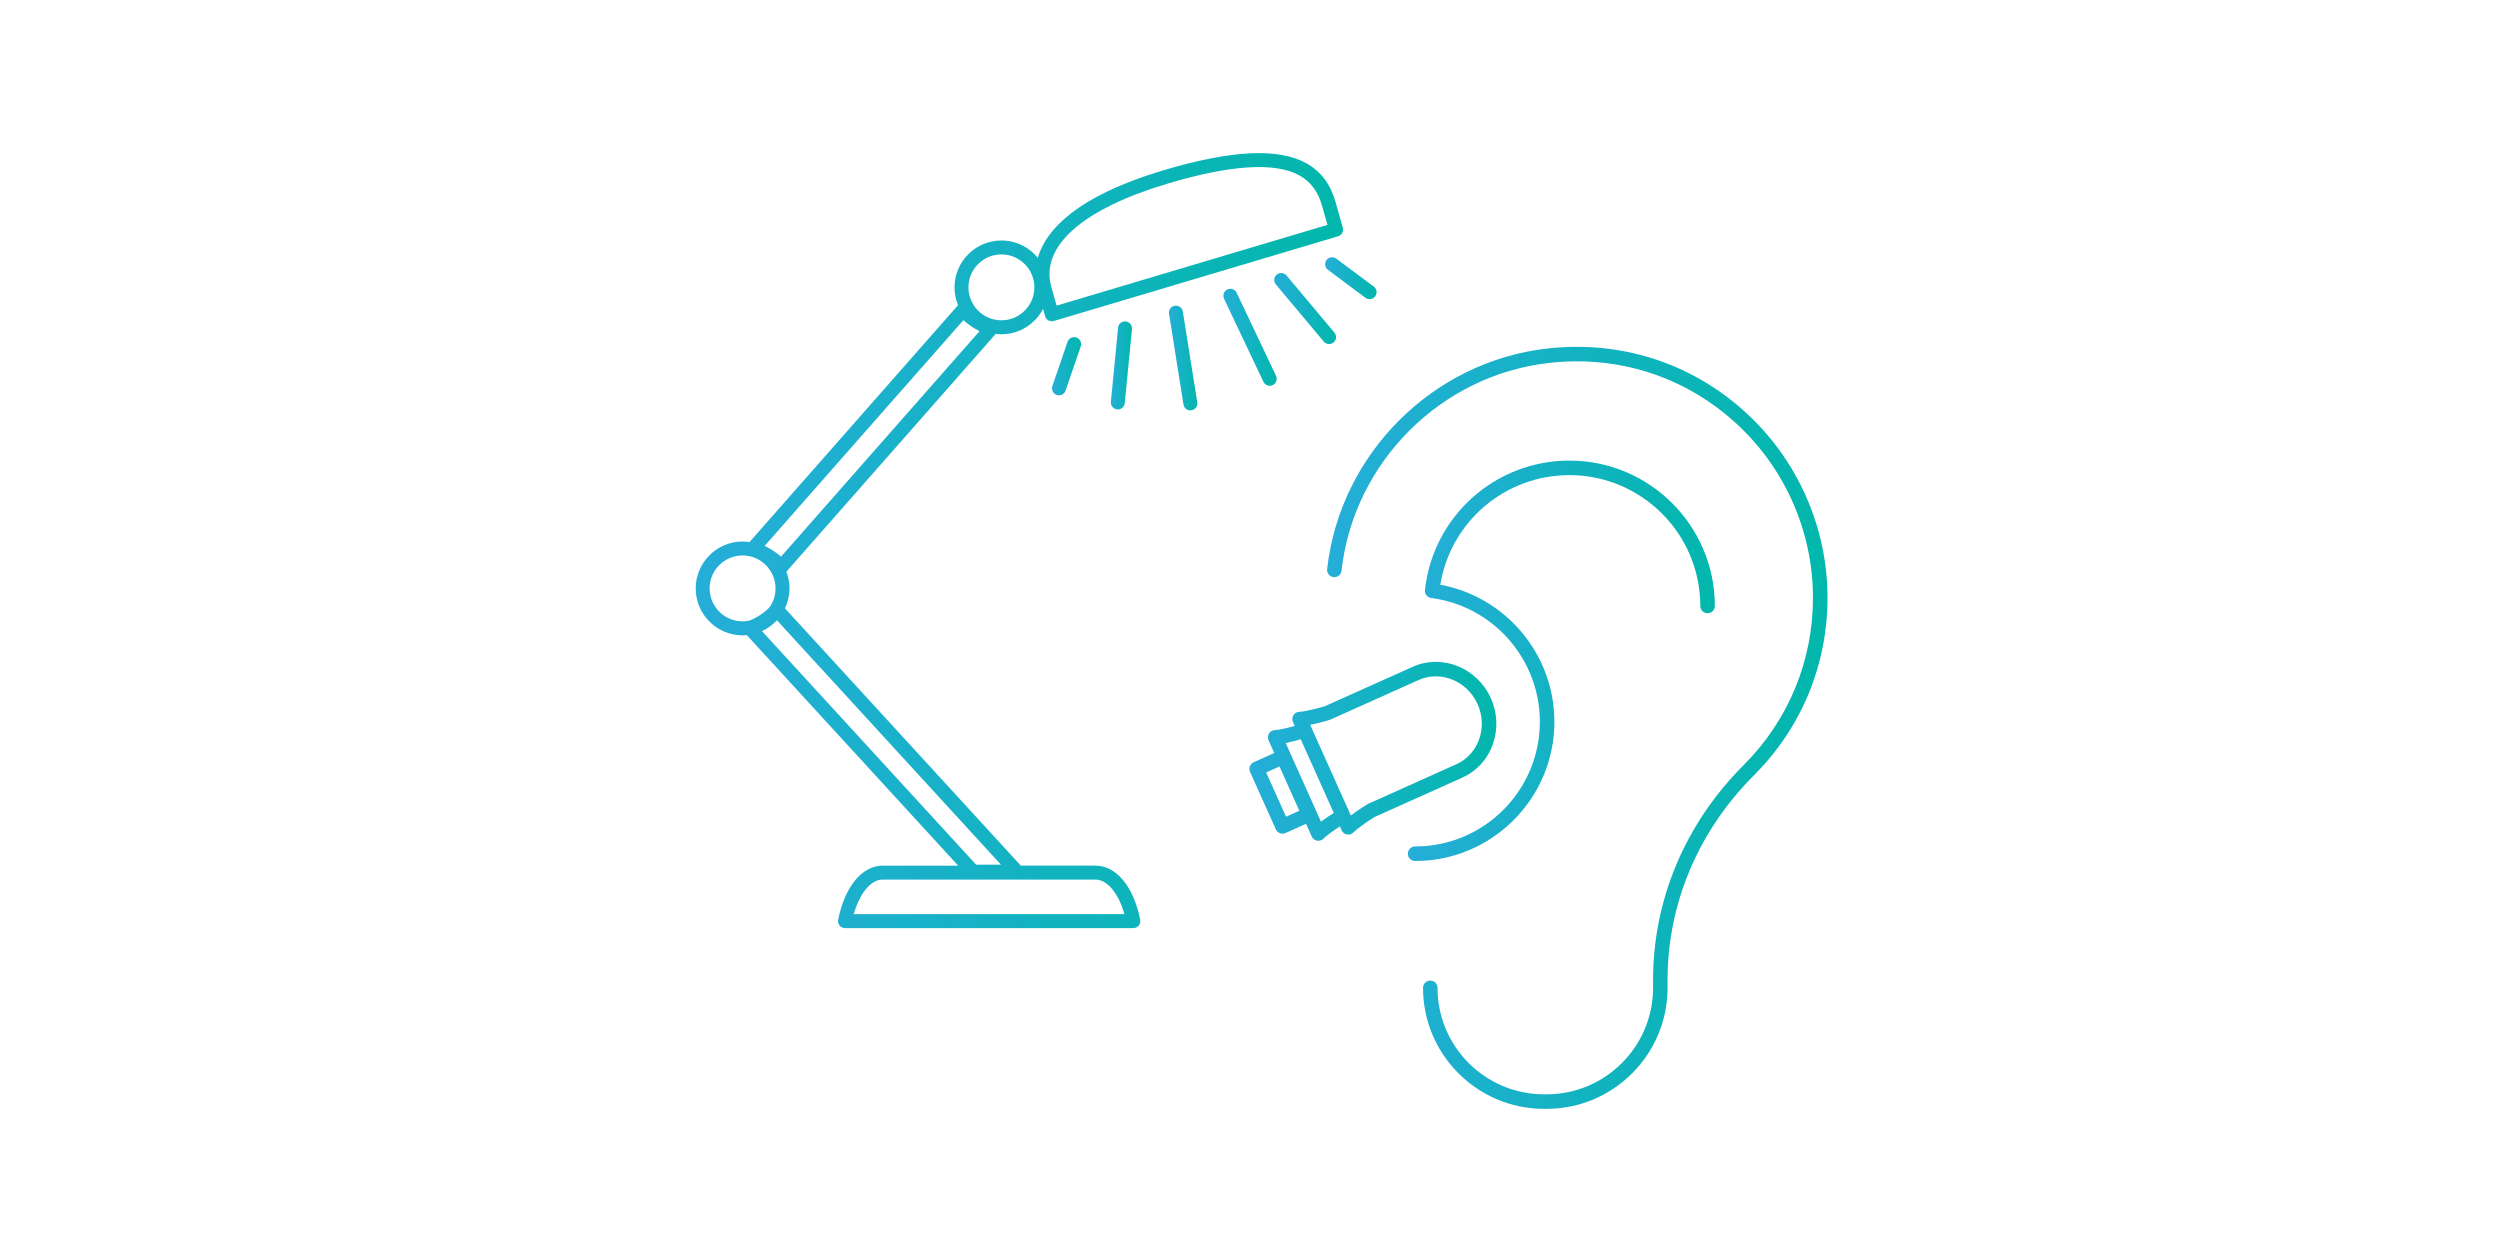 <svg xmlns="http://www.w3.org/2000/svg" xmlns:xlink="http://www.w3.org/1999/xlink" width="420" zoomAndPan="magnify" viewBox="0 0 315 157.5" height="210" preserveAspectRatio="xMidYMid meet" version="1.0"><defs><clipPath id="ee609bafd6"><path d="M 87 19 L 170 19 L 170 117 L 87 117 Z M 87 19 " clip-rule="nonzero"/></clipPath><clipPath id="6d06581a59"><path d="M 138.047 109.066 L 128.621 109.066 L 98.906 76.652 C 99.27 75.887 99.477 75.035 99.477 74.137 C 99.477 73.391 99.332 72.684 99.082 72.031 C 99.094 72.016 99.113 72.004 99.125 71.988 L 125.461 42.07 C 125.695 42.102 125.934 42.117 126.18 42.117 C 128.457 42.117 130.438 40.816 131.426 38.922 L 131.684 39.844 C 131.75 40.066 131.902 40.262 132.105 40.371 C 132.238 40.445 132.383 40.48 132.531 40.48 C 132.617 40.48 132.703 40.469 132.785 40.445 L 168.598 29.773 C 169.059 29.633 169.324 29.152 169.191 28.691 L 168.281 25.461 C 167.637 23.18 166.418 21.574 164.562 20.555 C 161.031 18.613 155.156 18.906 146.605 21.453 C 140.469 23.285 136 25.594 133.324 28.32 C 131.91 29.766 131.141 31.184 130.766 32.488 C 129.684 31.156 128.031 30.301 126.18 30.301 C 122.922 30.301 120.27 32.953 120.27 36.211 C 120.27 37.004 120.43 37.762 120.715 38.453 C 120.711 38.457 120.699 38.465 120.695 38.473 L 94.438 68.301 C 94.156 68.262 93.863 68.23 93.57 68.23 C 90.312 68.23 87.66 70.883 87.66 74.145 C 87.66 77.402 90.312 80.055 93.57 80.055 C 93.746 80.055 93.922 80.043 94.098 80.027 L 120.727 109.07 L 111.215 109.07 C 108.613 109.078 106.414 111.754 105.609 115.895 C 105.559 116.152 105.625 116.422 105.793 116.625 C 105.961 116.824 106.207 116.941 106.473 116.941 L 142.801 116.941 C 143.066 116.941 143.312 116.824 143.48 116.625 C 143.648 116.422 143.715 116.152 143.664 115.895 C 142.859 111.754 140.66 109.078 138.055 109.07 Z M 147.102 23.137 C 155.07 20.762 160.656 20.41 163.707 22.094 C 165.133 22.875 166.074 24.133 166.582 25.938 L 167.262 28.336 L 133.133 38.508 L 132.473 36.172 C 132.473 36.172 132.469 36.145 132.465 36.133 C 131.035 31.074 136.371 26.336 147.105 23.141 Z M 126.18 32.055 C 128.469 32.055 130.332 33.918 130.332 36.207 C 130.332 38.496 128.469 40.359 126.18 40.359 C 123.891 40.359 122.023 38.496 122.023 36.207 C 122.023 33.918 123.891 32.055 126.18 32.055 Z M 121.391 40.336 C 122 40.887 122.684 41.355 123.422 41.727 L 98.41 70.137 C 97.785 69.594 97.09 69.141 96.348 68.781 Z M 89.41 74.141 C 89.41 71.852 91.273 69.988 93.562 69.988 C 95.852 69.988 97.715 71.852 97.715 74.141 C 97.715 75.027 97.43 75.852 96.957 76.527 C 96.227 77.262 95.348 77.836 94.387 78.211 C 94.121 78.262 93.848 78.293 93.566 78.293 C 91.277 78.293 89.414 76.43 89.414 74.141 Z M 97.891 78.152 L 126.117 108.945 L 122.988 108.945 L 96.008 79.52 C 96.723 79.188 97.363 78.723 97.895 78.152 Z M 107.57 115.184 C 108.309 112.574 109.727 110.828 111.207 110.828 L 138.043 110.828 C 139.52 110.828 140.941 112.574 141.68 115.184 Z M 107.57 115.184 " clip-rule="nonzero"/></clipPath><linearGradient x1="105.44" gradientTransform="matrix(0.293, 0, 0, 0.293, 56.759, -4.916)" y1="249.18" x2="384.09" gradientUnits="userSpaceOnUse" y2="249.18" id="2fdea24218"><stop stop-opacity="1" stop-color="rgb(14.499%, 68.199%, 84.698%)" offset="0"/><stop stop-opacity="1" stop-color="rgb(14.388%, 68.227%, 84.56%)" offset="0.016"/><stop stop-opacity="1" stop-color="rgb(14.166%, 68.283%, 84.285%)" offset="0.031"/><stop stop-opacity="1" stop-color="rgb(13.947%, 68.34%, 84.009%)" offset="0.047"/><stop stop-opacity="1" stop-color="rgb(13.725%, 68.396%, 83.734%)" offset="0.062"/><stop stop-opacity="1" stop-color="rgb(13.506%, 68.452%, 83.459%)" offset="0.078"/><stop stop-opacity="1" stop-color="rgb(13.284%, 68.509%, 83.183%)" offset="0.094"/><stop stop-opacity="1" stop-color="rgb(13.065%, 68.565%, 82.909%)" offset="0.109"/><stop stop-opacity="1" stop-color="rgb(12.843%, 68.622%, 82.632%)" offset="0.125"/><stop stop-opacity="1" stop-color="rgb(12.624%, 68.677%, 82.358%)" offset="0.141"/><stop stop-opacity="1" stop-color="rgb(12.402%, 68.733%, 82.082%)" offset="0.156"/><stop stop-opacity="1" stop-color="rgb(12.183%, 68.79%, 81.807%)" offset="0.172"/><stop stop-opacity="1" stop-color="rgb(11.961%, 68.846%, 81.531%)" offset="0.188"/><stop stop-opacity="1" stop-color="rgb(11.74%, 68.903%, 81.256%)" offset="0.203"/><stop stop-opacity="1" stop-color="rgb(11.52%, 68.959%, 80.981%)" offset="0.219"/><stop stop-opacity="1" stop-color="rgb(11.299%, 69.016%, 80.705%)" offset="0.234"/><stop stop-opacity="1" stop-color="rgb(11.079%, 69.072%, 80.431%)" offset="0.25"/><stop stop-opacity="1" stop-color="rgb(10.858%, 69.128%, 80.154%)" offset="0.266"/><stop stop-opacity="1" stop-color="rgb(10.638%, 69.185%, 79.88%)" offset="0.281"/><stop stop-opacity="1" stop-color="rgb(10.417%, 69.241%, 79.604%)" offset="0.297"/><stop stop-opacity="1" stop-color="rgb(10.197%, 69.296%, 79.329%)" offset="0.312"/><stop stop-opacity="1" stop-color="rgb(9.976%, 69.353%, 79.054%)" offset="0.328"/><stop stop-opacity="1" stop-color="rgb(9.755%, 69.409%, 78.778%)" offset="0.344"/><stop stop-opacity="1" stop-color="rgb(9.535%, 69.466%, 78.503%)" offset="0.359"/><stop stop-opacity="1" stop-color="rgb(9.314%, 69.522%, 78.227%)" offset="0.375"/><stop stop-opacity="1" stop-color="rgb(9.094%, 69.579%, 77.953%)" offset="0.391"/><stop stop-opacity="1" stop-color="rgb(8.873%, 69.635%, 77.676%)" offset="0.406"/><stop stop-opacity="1" stop-color="rgb(8.653%, 69.691%, 77.402%)" offset="0.422"/><stop stop-opacity="1" stop-color="rgb(8.432%, 69.748%, 77.127%)" offset="0.438"/><stop stop-opacity="1" stop-color="rgb(8.212%, 69.804%, 76.851%)" offset="0.453"/><stop stop-opacity="1" stop-color="rgb(7.991%, 69.861%, 76.576%)" offset="0.469"/><stop stop-opacity="1" stop-color="rgb(7.771%, 69.916%, 76.3%)" offset="0.484"/><stop stop-opacity="1" stop-color="rgb(7.55%, 69.972%, 76.025%)" offset="0.5"/><stop stop-opacity="1" stop-color="rgb(7.329%, 70.029%, 75.749%)" offset="0.516"/><stop stop-opacity="1" stop-color="rgb(7.109%, 70.085%, 75.475%)" offset="0.531"/><stop stop-opacity="1" stop-color="rgb(6.888%, 70.142%, 75.2%)" offset="0.547"/><stop stop-opacity="1" stop-color="rgb(6.668%, 70.198%, 74.924%)" offset="0.562"/><stop stop-opacity="1" stop-color="rgb(6.447%, 70.255%, 74.649%)" offset="0.578"/><stop stop-opacity="1" stop-color="rgb(6.227%, 70.311%, 74.373%)" offset="0.594"/><stop stop-opacity="1" stop-color="rgb(6.006%, 70.367%, 74.098%)" offset="0.609"/><stop stop-opacity="1" stop-color="rgb(5.786%, 70.424%, 73.822%)" offset="0.625"/><stop stop-opacity="1" stop-color="rgb(5.565%, 70.479%, 73.547%)" offset="0.641"/><stop stop-opacity="1" stop-color="rgb(5.344%, 70.535%, 73.273%)" offset="0.656"/><stop stop-opacity="1" stop-color="rgb(5.124%, 70.592%, 72.997%)" offset="0.672"/><stop stop-opacity="1" stop-color="rgb(4.903%, 70.648%, 72.722%)" offset="0.688"/><stop stop-opacity="1" stop-color="rgb(4.683%, 70.705%, 72.446%)" offset="0.703"/><stop stop-opacity="1" stop-color="rgb(4.462%, 70.761%, 72.171%)" offset="0.719"/><stop stop-opacity="1" stop-color="rgb(4.242%, 70.818%, 71.895%)" offset="0.734"/><stop stop-opacity="1" stop-color="rgb(4.021%, 70.874%, 71.62%)" offset="0.75"/><stop stop-opacity="1" stop-color="rgb(3.801%, 70.93%, 71.346%)" offset="0.766"/><stop stop-opacity="1" stop-color="rgb(3.58%, 70.987%, 71.069%)" offset="0.781"/><stop stop-opacity="1" stop-color="rgb(3.36%, 71.043%, 70.795%)" offset="0.797"/><stop stop-opacity="1" stop-color="rgb(3.139%, 71.098%, 70.518%)" offset="0.812"/><stop stop-opacity="1" stop-color="rgb(2.917%, 71.155%, 70.244%)" offset="0.828"/><stop stop-opacity="1" stop-color="rgb(2.698%, 71.211%, 69.968%)" offset="0.844"/><stop stop-opacity="1" stop-color="rgb(2.477%, 71.268%, 69.693%)" offset="0.859"/><stop stop-opacity="1" stop-color="rgb(2.257%, 71.324%, 69.418%)" offset="0.875"/><stop stop-opacity="1" stop-color="rgb(2.036%, 71.381%, 69.142%)" offset="0.891"/><stop stop-opacity="1" stop-color="rgb(1.816%, 71.437%, 68.867%)" offset="0.906"/><stop stop-opacity="1" stop-color="rgb(1.595%, 71.494%, 68.591%)" offset="0.922"/><stop stop-opacity="1" stop-color="rgb(1.375%, 71.55%, 68.317%)" offset="0.938"/><stop stop-opacity="1" stop-color="rgb(1.154%, 71.606%, 68.04%)" offset="0.953"/><stop stop-opacity="1" stop-color="rgb(0.932%, 71.663%, 67.766%)" offset="0.969"/><stop stop-opacity="1" stop-color="rgb(0.713%, 71.718%, 67.49%)" offset="0.984"/><stop stop-opacity="1" stop-color="rgb(0.5%, 71.773%, 67.226%)" offset="1"/></linearGradient><clipPath id="2b50a70c77"><path d="M 132 42 L 137 42 L 137 50 L 132 50 Z M 132 42 " clip-rule="nonzero"/></clipPath><clipPath id="b5abc54bcd"><path d="M 134.508 43.074 L 132.598 48.648 C 132.441 49.109 132.688 49.605 133.148 49.766 C 133.242 49.797 133.336 49.812 133.43 49.812 C 133.797 49.812 134.137 49.582 134.266 49.219 L 136.172 43.645 C 136.328 43.184 136.082 42.684 135.625 42.527 C 135.164 42.367 134.664 42.613 134.508 43.074 Z M 134.508 43.074 " clip-rule="nonzero"/></clipPath><linearGradient x1="258.24" gradientTransform="matrix(0.293, 0, 0, 0.293, 56.759, -4.916)" y1="174.23" x2="271.51" gradientUnits="userSpaceOnUse" y2="174.23" id="2a4945c64e"><stop stop-opacity="1" stop-color="rgb(14.499%, 68.199%, 84.698%)" offset="0"/><stop stop-opacity="1" stop-color="rgb(14.479%, 68.204%, 84.674%)" offset="0.031"/><stop stop-opacity="1" stop-color="rgb(14.343%, 68.239%, 84.505%)" offset="0.047"/><stop stop-opacity="1" stop-color="rgb(14.108%, 68.298%, 84.212%)" offset="0.062"/><stop stop-opacity="1" stop-color="rgb(13.875%, 68.358%, 83.92%)" offset="0.078"/><stop stop-opacity="1" stop-color="rgb(13.641%, 68.417%, 83.629%)" offset="0.094"/><stop stop-opacity="1" stop-color="rgb(13.408%, 68.477%, 83.337%)" offset="0.109"/><stop stop-opacity="1" stop-color="rgb(13.174%, 68.536%, 83.046%)" offset="0.125"/><stop stop-opacity="1" stop-color="rgb(12.941%, 68.596%, 82.753%)" offset="0.141"/><stop stop-opacity="1" stop-color="rgb(12.708%, 68.655%, 82.462%)" offset="0.156"/><stop stop-opacity="1" stop-color="rgb(12.473%, 68.716%, 82.17%)" offset="0.172"/><stop stop-opacity="1" stop-color="rgb(12.239%, 68.776%, 81.879%)" offset="0.188"/><stop stop-opacity="1" stop-color="rgb(12.006%, 68.835%, 81.587%)" offset="0.203"/><stop stop-opacity="1" stop-color="rgb(11.772%, 68.895%, 81.296%)" offset="0.219"/><stop stop-opacity="1" stop-color="rgb(11.539%, 68.954%, 81.003%)" offset="0.234"/><stop stop-opacity="1" stop-color="rgb(11.305%, 69.014%, 80.711%)" offset="0.25"/><stop stop-opacity="1" stop-color="rgb(11.07%, 69.073%, 80.42%)" offset="0.266"/><stop stop-opacity="1" stop-color="rgb(10.837%, 69.133%, 80.128%)" offset="0.281"/><stop stop-opacity="1" stop-color="rgb(10.603%, 69.193%, 79.837%)" offset="0.297"/><stop stop-opacity="1" stop-color="rgb(10.37%, 69.252%, 79.546%)" offset="0.312"/><stop stop-opacity="1" stop-color="rgb(10.136%, 69.313%, 79.253%)" offset="0.328"/><stop stop-opacity="1" stop-color="rgb(9.903%, 69.373%, 78.961%)" offset="0.344"/><stop stop-opacity="1" stop-color="rgb(9.668%, 69.432%, 78.67%)" offset="0.359"/><stop stop-opacity="1" stop-color="rgb(9.435%, 69.492%, 78.378%)" offset="0.375"/><stop stop-opacity="1" stop-color="rgb(9.201%, 69.551%, 78.087%)" offset="0.391"/><stop stop-opacity="1" stop-color="rgb(8.968%, 69.611%, 77.795%)" offset="0.406"/><stop stop-opacity="1" stop-color="rgb(8.734%, 69.67%, 77.502%)" offset="0.422"/><stop stop-opacity="1" stop-color="rgb(8.501%, 69.73%, 77.211%)" offset="0.438"/><stop stop-opacity="1" stop-color="rgb(8.267%, 69.789%, 76.92%)" offset="0.453"/><stop stop-opacity="1" stop-color="rgb(8.032%, 69.849%, 76.628%)" offset="0.469"/><stop stop-opacity="1" stop-color="rgb(7.799%, 69.91%, 76.337%)" offset="0.484"/><stop stop-opacity="1" stop-color="rgb(7.565%, 69.969%, 76.045%)" offset="0.5"/><stop stop-opacity="1" stop-color="rgb(7.332%, 70.029%, 75.752%)" offset="0.516"/><stop stop-opacity="1" stop-color="rgb(7.098%, 70.088%, 75.461%)" offset="0.531"/><stop stop-opacity="1" stop-color="rgb(6.865%, 70.148%, 75.169%)" offset="0.547"/><stop stop-opacity="1" stop-color="rgb(6.63%, 70.207%, 74.878%)" offset="0.562"/><stop stop-opacity="1" stop-color="rgb(6.396%, 70.267%, 74.586%)" offset="0.578"/><stop stop-opacity="1" stop-color="rgb(6.163%, 70.326%, 74.294%)" offset="0.594"/><stop stop-opacity="1" stop-color="rgb(5.93%, 70.386%, 74.002%)" offset="0.609"/><stop stop-opacity="1" stop-color="rgb(5.696%, 70.447%, 73.711%)" offset="0.625"/><stop stop-opacity="1" stop-color="rgb(5.463%, 70.506%, 73.419%)" offset="0.641"/><stop stop-opacity="1" stop-color="rgb(5.229%, 70.566%, 73.128%)" offset="0.656"/><stop stop-opacity="1" stop-color="rgb(4.994%, 70.625%, 72.836%)" offset="0.672"/><stop stop-opacity="1" stop-color="rgb(4.761%, 70.685%, 72.543%)" offset="0.688"/><stop stop-opacity="1" stop-color="rgb(4.527%, 70.744%, 72.252%)" offset="0.703"/><stop stop-opacity="1" stop-color="rgb(4.294%, 70.804%, 71.96%)" offset="0.719"/><stop stop-opacity="1" stop-color="rgb(4.06%, 70.863%, 71.669%)" offset="0.734"/><stop stop-opacity="1" stop-color="rgb(3.827%, 70.923%, 71.378%)" offset="0.75"/><stop stop-opacity="1" stop-color="rgb(3.592%, 70.982%, 71.086%)" offset="0.766"/><stop stop-opacity="1" stop-color="rgb(3.358%, 71.043%, 70.793%)" offset="0.781"/><stop stop-opacity="1" stop-color="rgb(3.125%, 71.103%, 70.502%)" offset="0.797"/><stop stop-opacity="1" stop-color="rgb(2.892%, 71.162%, 70.21%)" offset="0.812"/><stop stop-opacity="1" stop-color="rgb(2.658%, 71.222%, 69.919%)" offset="0.828"/><stop stop-opacity="1" stop-color="rgb(2.425%, 71.281%, 69.627%)" offset="0.844"/><stop stop-opacity="1" stop-color="rgb(2.191%, 71.341%, 69.336%)" offset="0.859"/><stop stop-opacity="1" stop-color="rgb(1.956%, 71.4%, 69.043%)" offset="0.875"/><stop stop-opacity="1" stop-color="rgb(1.723%, 71.46%, 68.752%)" offset="0.891"/><stop stop-opacity="1" stop-color="rgb(1.489%, 71.519%, 68.46%)" offset="0.906"/><stop stop-opacity="1" stop-color="rgb(1.256%, 71.579%, 68.169%)" offset="0.922"/><stop stop-opacity="1" stop-color="rgb(1.022%, 71.64%, 67.877%)" offset="0.938"/><stop stop-opacity="1" stop-color="rgb(0.789%, 71.7%, 67.584%)" offset="0.953"/><stop stop-opacity="1" stop-color="rgb(0.554%, 71.759%, 67.293%)" offset="0.969"/><stop stop-opacity="1" stop-color="rgb(0.418%, 71.794%, 67.123%)" offset="1"/></linearGradient><clipPath id="a785beba38"><path d="M 139 40 L 143 40 L 143 52 L 139 52 Z M 139 40 " clip-rule="nonzero"/></clipPath><clipPath id="a40dff57ad"><path d="M 140.879 41.289 L 139.969 50.629 C 139.922 51.113 140.277 51.543 140.762 51.59 C 140.789 51.59 140.82 51.594 140.848 51.594 C 141.293 51.594 141.676 51.254 141.719 50.801 L 142.629 41.461 C 142.676 40.977 142.32 40.547 141.836 40.5 C 141.355 40.457 140.922 40.805 140.875 41.289 Z M 140.879 41.289 " clip-rule="nonzero"/></clipPath><linearGradient x1="283.77" gradientTransform="matrix(0.293, 0, 0, 0.293, 56.759, -4.916)" y1="173.88" x2="293.16" gradientUnits="userSpaceOnUse" y2="173.88" id="f96a2a5e28"><stop stop-opacity="1" stop-color="rgb(14.499%, 68.199%, 84.698%)" offset="0"/><stop stop-opacity="1" stop-color="rgb(14.388%, 68.227%, 84.56%)" offset="0.031"/><stop stop-opacity="1" stop-color="rgb(14.163%, 68.285%, 84.28%)" offset="0.047"/><stop stop-opacity="1" stop-color="rgb(13.936%, 68.343%, 83.997%)" offset="0.062"/><stop stop-opacity="1" stop-color="rgb(13.708%, 68.401%, 83.713%)" offset="0.078"/><stop stop-opacity="1" stop-color="rgb(13.481%, 68.459%, 83.429%)" offset="0.094"/><stop stop-opacity="1" stop-color="rgb(13.254%, 68.517%, 83.145%)" offset="0.109"/><stop stop-opacity="1" stop-color="rgb(13.026%, 68.575%, 82.861%)" offset="0.125"/><stop stop-opacity="1" stop-color="rgb(12.799%, 68.633%, 82.578%)" offset="0.141"/><stop stop-opacity="1" stop-color="rgb(12.572%, 68.692%, 82.294%)" offset="0.156"/><stop stop-opacity="1" stop-color="rgb(12.344%, 68.75%, 82.01%)" offset="0.172"/><stop stop-opacity="1" stop-color="rgb(12.117%, 68.808%, 81.726%)" offset="0.188"/><stop stop-opacity="1" stop-color="rgb(11.89%, 68.866%, 81.442%)" offset="0.203"/><stop stop-opacity="1" stop-color="rgb(11.662%, 68.924%, 81.158%)" offset="0.219"/><stop stop-opacity="1" stop-color="rgb(11.435%, 68.982%, 80.875%)" offset="0.234"/><stop stop-opacity="1" stop-color="rgb(11.208%, 69.04%, 80.591%)" offset="0.25"/><stop stop-opacity="1" stop-color="rgb(10.98%, 69.098%, 80.307%)" offset="0.266"/><stop stop-opacity="1" stop-color="rgb(10.753%, 69.156%, 80.023%)" offset="0.281"/><stop stop-opacity="1" stop-color="rgb(10.526%, 69.214%, 79.739%)" offset="0.297"/><stop stop-opacity="1" stop-color="rgb(10.298%, 69.272%, 79.456%)" offset="0.312"/><stop stop-opacity="1" stop-color="rgb(10.071%, 69.33%, 79.172%)" offset="0.328"/><stop stop-opacity="1" stop-color="rgb(9.843%, 69.388%, 78.888%)" offset="0.344"/><stop stop-opacity="1" stop-color="rgb(9.616%, 69.446%, 78.604%)" offset="0.359"/><stop stop-opacity="1" stop-color="rgb(9.389%, 69.504%, 78.32%)" offset="0.375"/><stop stop-opacity="1" stop-color="rgb(9.161%, 69.562%, 78.036%)" offset="0.391"/><stop stop-opacity="1" stop-color="rgb(8.934%, 69.62%, 77.753%)" offset="0.406"/><stop stop-opacity="1" stop-color="rgb(8.707%, 69.678%, 77.469%)" offset="0.422"/><stop stop-opacity="1" stop-color="rgb(8.479%, 69.736%, 77.185%)" offset="0.438"/><stop stop-opacity="1" stop-color="rgb(8.252%, 69.794%, 76.903%)" offset="0.453"/><stop stop-opacity="1" stop-color="rgb(8.025%, 69.852%, 76.619%)" offset="0.469"/><stop stop-opacity="1" stop-color="rgb(7.797%, 69.91%, 76.335%)" offset="0.484"/><stop stop-opacity="1" stop-color="rgb(7.57%, 69.968%, 76.051%)" offset="0.5"/><stop stop-opacity="1" stop-color="rgb(7.343%, 70.026%, 75.768%)" offset="0.516"/><stop stop-opacity="1" stop-color="rgb(7.115%, 70.084%, 75.484%)" offset="0.531"/><stop stop-opacity="1" stop-color="rgb(6.888%, 70.142%, 75.2%)" offset="0.547"/><stop stop-opacity="1" stop-color="rgb(6.66%, 70.201%, 74.916%)" offset="0.562"/><stop stop-opacity="1" stop-color="rgb(6.433%, 70.259%, 74.632%)" offset="0.578"/><stop stop-opacity="1" stop-color="rgb(6.206%, 70.317%, 74.348%)" offset="0.594"/><stop stop-opacity="1" stop-color="rgb(5.978%, 70.375%, 74.065%)" offset="0.609"/><stop stop-opacity="1" stop-color="rgb(5.751%, 70.433%, 73.781%)" offset="0.625"/><stop stop-opacity="1" stop-color="rgb(5.524%, 70.491%, 73.497%)" offset="0.641"/><stop stop-opacity="1" stop-color="rgb(5.296%, 70.549%, 73.213%)" offset="0.656"/><stop stop-opacity="1" stop-color="rgb(5.069%, 70.607%, 72.929%)" offset="0.672"/><stop stop-opacity="1" stop-color="rgb(4.842%, 70.665%, 72.646%)" offset="0.688"/><stop stop-opacity="1" stop-color="rgb(4.614%, 70.723%, 72.362%)" offset="0.703"/><stop stop-opacity="1" stop-color="rgb(4.387%, 70.781%, 72.078%)" offset="0.719"/><stop stop-opacity="1" stop-color="rgb(4.16%, 70.839%, 71.794%)" offset="0.734"/><stop stop-opacity="1" stop-color="rgb(3.932%, 70.897%, 71.51%)" offset="0.75"/><stop stop-opacity="1" stop-color="rgb(3.705%, 70.955%, 71.227%)" offset="0.766"/><stop stop-opacity="1" stop-color="rgb(3.477%, 71.013%, 70.943%)" offset="0.781"/><stop stop-opacity="1" stop-color="rgb(3.25%, 71.071%, 70.659%)" offset="0.797"/><stop stop-opacity="1" stop-color="rgb(3.023%, 71.129%, 70.375%)" offset="0.812"/><stop stop-opacity="1" stop-color="rgb(2.795%, 71.187%, 70.091%)" offset="0.828"/><stop stop-opacity="1" stop-color="rgb(2.568%, 71.245%, 69.807%)" offset="0.844"/><stop stop-opacity="1" stop-color="rgb(2.341%, 71.303%, 69.524%)" offset="0.859"/><stop stop-opacity="1" stop-color="rgb(2.113%, 71.361%, 69.24%)" offset="0.875"/><stop stop-opacity="1" stop-color="rgb(1.886%, 71.419%, 68.956%)" offset="0.891"/><stop stop-opacity="1" stop-color="rgb(1.659%, 71.477%, 68.672%)" offset="0.906"/><stop stop-opacity="1" stop-color="rgb(1.431%, 71.535%, 68.388%)" offset="0.922"/><stop stop-opacity="1" stop-color="rgb(1.204%, 71.593%, 68.106%)" offset="0.938"/><stop stop-opacity="1" stop-color="rgb(0.977%, 71.651%, 67.822%)" offset="0.953"/><stop stop-opacity="1" stop-color="rgb(0.749%, 71.71%, 67.538%)" offset="0.969"/><stop stop-opacity="1" stop-color="rgb(0.517%, 71.768%, 67.247%)" offset="1"/></linearGradient><clipPath id="e3c31ee50e"><path d="M 147 38 L 151 38 L 151 52 L 147 52 Z M 147 38 " clip-rule="nonzero"/></clipPath><clipPath id="4988f79c31"><path d="M 149.031 39.25 C 148.957 38.77 148.504 38.445 148.027 38.52 C 147.547 38.598 147.219 39.047 147.297 39.523 L 149.117 50.965 C 149.188 51.402 149.559 51.707 149.984 51.707 C 150.031 51.707 150.078 51.707 150.125 51.695 C 150.605 51.621 150.93 51.168 150.855 50.691 L 149.035 39.25 Z M 149.031 39.25 " clip-rule="nonzero"/></clipPath><linearGradient x1="308.67" gradientTransform="matrix(0.293, 0, 0, 0.293, 56.759, -4.916)" y1="170.7" x2="321.33" gradientUnits="userSpaceOnUse" y2="170.7" id="e0c7bcffbb"><stop stop-opacity="1" stop-color="rgb(14.499%, 68.199%, 84.698%)" offset="0"/><stop stop-opacity="1" stop-color="rgb(14.397%, 68.225%, 84.572%)" offset="0.031"/><stop stop-opacity="1" stop-color="rgb(14.182%, 68.28%, 84.303%)" offset="0.047"/><stop stop-opacity="1" stop-color="rgb(13.954%, 68.338%, 84.018%)" offset="0.062"/><stop stop-opacity="1" stop-color="rgb(13.725%, 68.396%, 83.733%)" offset="0.078"/><stop stop-opacity="1" stop-color="rgb(13.496%, 68.456%, 83.447%)" offset="0.094"/><stop stop-opacity="1" stop-color="rgb(13.268%, 68.513%, 83.162%)" offset="0.109"/><stop stop-opacity="1" stop-color="rgb(13.04%, 68.571%, 82.877%)" offset="0.125"/><stop stop-opacity="1" stop-color="rgb(12.811%, 68.629%, 82.593%)" offset="0.141"/><stop stop-opacity="1" stop-color="rgb(12.582%, 68.689%, 82.307%)" offset="0.156"/><stop stop-opacity="1" stop-color="rgb(12.355%, 68.747%, 82.022%)" offset="0.172"/><stop stop-opacity="1" stop-color="rgb(12.126%, 68.805%, 81.737%)" offset="0.188"/><stop stop-opacity="1" stop-color="rgb(11.897%, 68.863%, 81.451%)" offset="0.203"/><stop stop-opacity="1" stop-color="rgb(11.67%, 68.921%, 81.166%)" offset="0.219"/><stop stop-opacity="1" stop-color="rgb(11.441%, 68.98%, 80.881%)" offset="0.234"/><stop stop-opacity="1" stop-color="rgb(11.212%, 69.038%, 80.595%)" offset="0.25"/><stop stop-opacity="1" stop-color="rgb(10.983%, 69.096%, 80.312%)" offset="0.266"/><stop stop-opacity="1" stop-color="rgb(10.756%, 69.154%, 80.026%)" offset="0.281"/><stop stop-opacity="1" stop-color="rgb(10.527%, 69.214%, 79.741%)" offset="0.297"/><stop stop-opacity="1" stop-color="rgb(10.298%, 69.272%, 79.456%)" offset="0.312"/><stop stop-opacity="1" stop-color="rgb(10.071%, 69.33%, 79.17%)" offset="0.328"/><stop stop-opacity="1" stop-color="rgb(9.842%, 69.388%, 78.885%)" offset="0.344"/><stop stop-opacity="1" stop-color="rgb(9.613%, 69.446%, 78.6%)" offset="0.359"/><stop stop-opacity="1" stop-color="rgb(9.384%, 69.505%, 78.316%)" offset="0.375"/><stop stop-opacity="1" stop-color="rgb(9.157%, 69.563%, 78.03%)" offset="0.391"/><stop stop-opacity="1" stop-color="rgb(8.928%, 69.621%, 77.745%)" offset="0.406"/><stop stop-opacity="1" stop-color="rgb(8.699%, 69.679%, 77.46%)" offset="0.422"/><stop stop-opacity="1" stop-color="rgb(8.472%, 69.739%, 77.174%)" offset="0.438"/><stop stop-opacity="1" stop-color="rgb(8.243%, 69.797%, 76.889%)" offset="0.453"/><stop stop-opacity="1" stop-color="rgb(8.014%, 69.855%, 76.604%)" offset="0.469"/><stop stop-opacity="1" stop-color="rgb(7.787%, 69.913%, 76.318%)" offset="0.484"/><stop stop-opacity="1" stop-color="rgb(7.558%, 69.971%, 76.035%)" offset="0.5"/><stop stop-opacity="1" stop-color="rgb(7.329%, 70.03%, 75.749%)" offset="0.516"/><stop stop-opacity="1" stop-color="rgb(7.1%, 70.088%, 75.464%)" offset="0.531"/><stop stop-opacity="1" stop-color="rgb(6.873%, 70.146%, 75.179%)" offset="0.547"/><stop stop-opacity="1" stop-color="rgb(6.644%, 70.204%, 74.893%)" offset="0.562"/><stop stop-opacity="1" stop-color="rgb(6.415%, 70.264%, 74.608%)" offset="0.578"/><stop stop-opacity="1" stop-color="rgb(6.187%, 70.322%, 74.323%)" offset="0.594"/><stop stop-opacity="1" stop-color="rgb(5.959%, 70.38%, 74.039%)" offset="0.609"/><stop stop-opacity="1" stop-color="rgb(5.73%, 70.438%, 73.753%)" offset="0.625"/><stop stop-opacity="1" stop-color="rgb(5.502%, 70.496%, 73.468%)" offset="0.641"/><stop stop-opacity="1" stop-color="rgb(5.273%, 70.555%, 73.183%)" offset="0.656"/><stop stop-opacity="1" stop-color="rgb(5.045%, 70.613%, 72.897%)" offset="0.672"/><stop stop-opacity="1" stop-color="rgb(4.816%, 70.671%, 72.612%)" offset="0.688"/><stop stop-opacity="1" stop-color="rgb(4.588%, 70.729%, 72.327%)" offset="0.703"/><stop stop-opacity="1" stop-color="rgb(4.359%, 70.789%, 72.041%)" offset="0.719"/><stop stop-opacity="1" stop-color="rgb(4.131%, 70.847%, 71.758%)" offset="0.734"/><stop stop-opacity="1" stop-color="rgb(3.903%, 70.905%, 71.472%)" offset="0.75"/><stop stop-opacity="1" stop-color="rgb(3.674%, 70.963%, 71.187%)" offset="0.766"/><stop stop-opacity="1" stop-color="rgb(3.445%, 71.021%, 70.901%)" offset="0.781"/><stop stop-opacity="1" stop-color="rgb(3.217%, 71.08%, 70.616%)" offset="0.797"/><stop stop-opacity="1" stop-color="rgb(2.989%, 71.138%, 70.331%)" offset="0.812"/><stop stop-opacity="1" stop-color="rgb(2.76%, 71.196%, 70.045%)" offset="0.828"/><stop stop-opacity="1" stop-color="rgb(2.531%, 71.254%, 69.762%)" offset="0.844"/><stop stop-opacity="1" stop-color="rgb(2.304%, 71.313%, 69.476%)" offset="0.859"/><stop stop-opacity="1" stop-color="rgb(2.075%, 71.371%, 69.191%)" offset="0.875"/><stop stop-opacity="1" stop-color="rgb(1.846%, 71.429%, 68.906%)" offset="0.891"/><stop stop-opacity="1" stop-color="rgb(1.619%, 71.487%, 68.62%)" offset="0.906"/><stop stop-opacity="1" stop-color="rgb(1.39%, 71.545%, 68.335%)" offset="0.922"/><stop stop-opacity="1" stop-color="rgb(1.161%, 71.605%, 68.05%)" offset="0.938"/><stop stop-opacity="1" stop-color="rgb(0.932%, 71.663%, 67.764%)" offset="0.953"/><stop stop-opacity="1" stop-color="rgb(0.705%, 71.721%, 67.48%)" offset="0.969"/><stop stop-opacity="1" stop-color="rgb(0.494%, 71.774%, 67.218%)" offset="1"/></linearGradient><clipPath id="6c8aafd57a"><path d="M 166 32 L 174 32 L 174 38 L 166 38 Z M 166 32 " clip-rule="nonzero"/></clipPath><clipPath id="25c2d1e980"><path d="M 173.094 36.109 L 168.371 32.59 C 167.98 32.297 167.43 32.379 167.141 32.766 C 166.852 33.156 166.93 33.707 167.32 34 L 172.043 37.52 C 172.203 37.637 172.387 37.691 172.566 37.691 C 172.836 37.691 173.102 37.566 173.273 37.336 C 173.566 36.945 173.484 36.395 173.094 36.105 Z M 173.094 36.109 " clip-rule="nonzero"/></clipPath><linearGradient x1="375.65" gradientTransform="matrix(0.293, 0, 0, 0.293, 56.759, -4.916)" y1="136.38" x2="398.56" gradientUnits="userSpaceOnUse" y2="136.38" id="5813fc3382"><stop stop-opacity="1" stop-color="rgb(14.499%, 68.199%, 84.698%)" offset="0"/><stop stop-opacity="1" stop-color="rgb(14.401%, 68.224%, 84.576%)" offset="0.031"/><stop stop-opacity="1" stop-color="rgb(14.189%, 68.279%, 84.312%)" offset="0.047"/><stop stop-opacity="1" stop-color="rgb(13.962%, 68.336%, 84.027%)" offset="0.062"/><stop stop-opacity="1" stop-color="rgb(13.733%, 68.394%, 83.743%)" offset="0.078"/><stop stop-opacity="1" stop-color="rgb(13.506%, 68.452%, 83.458%)" offset="0.094"/><stop stop-opacity="1" stop-color="rgb(13.277%, 68.51%, 83.173%)" offset="0.109"/><stop stop-opacity="1" stop-color="rgb(13.048%, 68.57%, 82.887%)" offset="0.125"/><stop stop-opacity="1" stop-color="rgb(12.82%, 68.628%, 82.603%)" offset="0.141"/><stop stop-opacity="1" stop-color="rgb(12.592%, 68.686%, 82.318%)" offset="0.156"/><stop stop-opacity="1" stop-color="rgb(12.364%, 68.744%, 82.033%)" offset="0.172"/><stop stop-opacity="1" stop-color="rgb(12.135%, 68.802%, 81.747%)" offset="0.188"/><stop stop-opacity="1" stop-color="rgb(11.906%, 68.861%, 81.464%)" offset="0.203"/><stop stop-opacity="1" stop-color="rgb(11.679%, 68.919%, 81.178%)" offset="0.219"/><stop stop-opacity="1" stop-color="rgb(11.45%, 68.977%, 80.893%)" offset="0.234"/><stop stop-opacity="1" stop-color="rgb(11.221%, 69.035%, 80.608%)" offset="0.25"/><stop stop-opacity="1" stop-color="rgb(10.994%, 69.093%, 80.324%)" offset="0.266"/><stop stop-opacity="1" stop-color="rgb(10.765%, 69.153%, 80.038%)" offset="0.281"/><stop stop-opacity="1" stop-color="rgb(10.538%, 69.211%, 79.753%)" offset="0.297"/><stop stop-opacity="1" stop-color="rgb(10.309%, 69.269%, 79.468%)" offset="0.312"/><stop stop-opacity="1" stop-color="rgb(10.08%, 69.327%, 79.184%)" offset="0.328"/><stop stop-opacity="1" stop-color="rgb(9.853%, 69.385%, 78.899%)" offset="0.344"/><stop stop-opacity="1" stop-color="rgb(9.624%, 69.444%, 78.613%)" offset="0.359"/><stop stop-opacity="1" stop-color="rgb(9.396%, 69.502%, 78.329%)" offset="0.375"/><stop stop-opacity="1" stop-color="rgb(9.167%, 69.56%, 78.044%)" offset="0.391"/><stop stop-opacity="1" stop-color="rgb(8.939%, 69.618%, 77.759%)" offset="0.406"/><stop stop-opacity="1" stop-color="rgb(8.711%, 69.676%, 77.473%)" offset="0.422"/><stop stop-opacity="1" stop-color="rgb(8.482%, 69.736%, 77.19%)" offset="0.438"/><stop stop-opacity="1" stop-color="rgb(8.255%, 69.794%, 76.904%)" offset="0.453"/><stop stop-opacity="1" stop-color="rgb(8.026%, 69.852%, 76.619%)" offset="0.469"/><stop stop-opacity="1" stop-color="rgb(7.797%, 69.91%, 76.334%)" offset="0.484"/><stop stop-opacity="1" stop-color="rgb(7.57%, 69.968%, 76.05%)" offset="0.5"/><stop stop-opacity="1" stop-color="rgb(7.341%, 70.027%, 75.764%)" offset="0.516"/><stop stop-opacity="1" stop-color="rgb(7.114%, 70.085%, 75.479%)" offset="0.531"/><stop stop-opacity="1" stop-color="rgb(6.885%, 70.143%, 75.194%)" offset="0.547"/><stop stop-opacity="1" stop-color="rgb(6.656%, 70.201%, 74.91%)" offset="0.562"/><stop stop-opacity="1" stop-color="rgb(6.429%, 70.259%, 74.625%)" offset="0.578"/><stop stop-opacity="1" stop-color="rgb(6.2%, 70.319%, 74.339%)" offset="0.594"/><stop stop-opacity="1" stop-color="rgb(5.971%, 70.377%, 74.054%)" offset="0.609"/><stop stop-opacity="1" stop-color="rgb(5.743%, 70.435%, 73.77%)" offset="0.625"/><stop stop-opacity="1" stop-color="rgb(5.515%, 70.493%, 73.485%)" offset="0.641"/><stop stop-opacity="1" stop-color="rgb(5.287%, 70.551%, 73.199%)" offset="0.656"/><stop stop-opacity="1" stop-color="rgb(5.058%, 70.61%, 72.914%)" offset="0.672"/><stop stop-opacity="1" stop-color="rgb(4.829%, 70.668%, 72.63%)" offset="0.688"/><stop stop-opacity="1" stop-color="rgb(4.602%, 70.726%, 72.345%)" offset="0.703"/><stop stop-opacity="1" stop-color="rgb(4.373%, 70.784%, 72.06%)" offset="0.719"/><stop stop-opacity="1" stop-color="rgb(4.146%, 70.842%, 71.774%)" offset="0.734"/><stop stop-opacity="1" stop-color="rgb(3.917%, 70.901%, 71.49%)" offset="0.75"/><stop stop-opacity="1" stop-color="rgb(3.688%, 70.959%, 71.205%)" offset="0.766"/><stop stop-opacity="1" stop-color="rgb(3.461%, 71.017%, 70.92%)" offset="0.781"/><stop stop-opacity="1" stop-color="rgb(3.232%, 71.075%, 70.634%)" offset="0.797"/><stop stop-opacity="1" stop-color="rgb(3.004%, 71.133%, 70.351%)" offset="0.812"/><stop stop-opacity="1" stop-color="rgb(2.776%, 71.193%, 70.065%)" offset="0.828"/><stop stop-opacity="1" stop-color="rgb(2.547%, 71.251%, 69.78%)" offset="0.844"/><stop stop-opacity="1" stop-color="rgb(2.319%, 71.309%, 69.495%)" offset="0.859"/><stop stop-opacity="1" stop-color="rgb(2.09%, 71.367%, 69.211%)" offset="0.875"/><stop stop-opacity="1" stop-color="rgb(1.863%, 71.425%, 68.925%)" offset="0.891"/><stop stop-opacity="1" stop-color="rgb(1.634%, 71.484%, 68.64%)" offset="0.906"/><stop stop-opacity="1" stop-color="rgb(1.405%, 71.542%, 68.355%)" offset="0.922"/><stop stop-opacity="1" stop-color="rgb(1.178%, 71.6%, 68.071%)" offset="0.938"/><stop stop-opacity="1" stop-color="rgb(0.949%, 71.658%, 67.786%)" offset="0.953"/><stop stop-opacity="1" stop-color="rgb(0.72%, 71.716%, 67.5%)" offset="0.969"/><stop stop-opacity="1" stop-color="rgb(0.504%, 71.773%, 67.229%)" offset="1"/></linearGradient><clipPath id="f7a474759b"><path d="M 160 34 L 169 34 L 169 44 L 160 44 Z M 160 34 " clip-rule="nonzero"/></clipPath><clipPath id="f3e2cc762b"><path d="M 162.109 34.715 C 161.797 34.34 161.242 34.293 160.867 34.605 C 160.496 34.914 160.445 35.473 160.762 35.844 L 166.789 43.035 C 166.961 43.246 167.211 43.352 167.461 43.352 C 167.66 43.352 167.863 43.281 168.027 43.145 C 168.398 42.836 168.449 42.277 168.133 41.906 L 162.105 34.715 Z M 162.109 34.715 " clip-rule="nonzero"/></clipPath><linearGradient x1="353.8" gradientTransform="matrix(0.293, 0, 0, 0.293, 56.759, -4.916)" y1="149.42" x2="381.1" gradientUnits="userSpaceOnUse" y2="149.42" id="f71dd6bcc8"><stop stop-opacity="1" stop-color="rgb(14.499%, 68.199%, 84.698%)" offset="0"/><stop stop-opacity="1" stop-color="rgb(14.371%, 68.231%, 84.538%)" offset="0.031"/><stop stop-opacity="1" stop-color="rgb(14.13%, 68.294%, 84.238%)" offset="0.047"/><stop stop-opacity="1" stop-color="rgb(13.904%, 68.352%, 83.955%)" offset="0.062"/><stop stop-opacity="1" stop-color="rgb(13.676%, 68.41%, 83.672%)" offset="0.078"/><stop stop-opacity="1" stop-color="rgb(13.451%, 68.466%, 83.389%)" offset="0.094"/><stop stop-opacity="1" stop-color="rgb(13.223%, 68.524%, 83.107%)" offset="0.109"/><stop stop-opacity="1" stop-color="rgb(12.997%, 68.582%, 82.825%)" offset="0.125"/><stop stop-opacity="1" stop-color="rgb(12.772%, 68.64%, 82.542%)" offset="0.141"/><stop stop-opacity="1" stop-color="rgb(12.544%, 68.698%, 82.26%)" offset="0.156"/><stop stop-opacity="1" stop-color="rgb(12.318%, 68.756%, 81.976%)" offset="0.172"/><stop stop-opacity="1" stop-color="rgb(12.093%, 68.814%, 81.694%)" offset="0.188"/><stop stop-opacity="1" stop-color="rgb(11.865%, 68.872%, 81.412%)" offset="0.203"/><stop stop-opacity="1" stop-color="rgb(11.639%, 68.929%, 81.129%)" offset="0.219"/><stop stop-opacity="1" stop-color="rgb(11.414%, 68.987%, 80.847%)" offset="0.234"/><stop stop-opacity="1" stop-color="rgb(11.186%, 69.044%, 80.563%)" offset="0.25"/><stop stop-opacity="1" stop-color="rgb(10.96%, 69.102%, 80.281%)" offset="0.266"/><stop stop-opacity="1" stop-color="rgb(10.735%, 69.16%, 79.999%)" offset="0.281"/><stop stop-opacity="1" stop-color="rgb(10.507%, 69.218%, 79.716%)" offset="0.297"/><stop stop-opacity="1" stop-color="rgb(10.281%, 69.276%, 79.434%)" offset="0.312"/><stop stop-opacity="1" stop-color="rgb(10.056%, 69.334%, 79.152%)" offset="0.328"/><stop stop-opacity="1" stop-color="rgb(9.828%, 69.391%, 78.868%)" offset="0.344"/><stop stop-opacity="1" stop-color="rgb(9.602%, 69.449%, 78.586%)" offset="0.359"/><stop stop-opacity="1" stop-color="rgb(9.375%, 69.507%, 78.304%)" offset="0.375"/><stop stop-opacity="1" stop-color="rgb(9.149%, 69.565%, 78.021%)" offset="0.391"/><stop stop-opacity="1" stop-color="rgb(8.923%, 69.623%, 77.739%)" offset="0.406"/><stop stop-opacity="1" stop-color="rgb(8.696%, 69.681%, 77.457%)" offset="0.422"/><stop stop-opacity="1" stop-color="rgb(8.47%, 69.739%, 77.173%)" offset="0.438"/><stop stop-opacity="1" stop-color="rgb(8.244%, 69.797%, 76.891%)" offset="0.453"/><stop stop-opacity="1" stop-color="rgb(8.017%, 69.855%, 76.608%)" offset="0.469"/><stop stop-opacity="1" stop-color="rgb(7.791%, 69.911%, 76.326%)" offset="0.484"/><stop stop-opacity="1" stop-color="rgb(7.565%, 69.969%, 76.044%)" offset="0.5"/><stop stop-opacity="1" stop-color="rgb(7.338%, 70.027%, 75.76%)" offset="0.516"/><stop stop-opacity="1" stop-color="rgb(7.112%, 70.085%, 75.478%)" offset="0.531"/><stop stop-opacity="1" stop-color="rgb(6.886%, 70.143%, 75.195%)" offset="0.547"/><stop stop-opacity="1" stop-color="rgb(6.659%, 70.201%, 74.913%)" offset="0.562"/><stop stop-opacity="1" stop-color="rgb(6.433%, 70.259%, 74.631%)" offset="0.578"/><stop stop-opacity="1" stop-color="rgb(6.207%, 70.317%, 74.348%)" offset="0.594"/><stop stop-opacity="1" stop-color="rgb(5.98%, 70.374%, 74.065%)" offset="0.609"/><stop stop-opacity="1" stop-color="rgb(5.754%, 70.432%, 73.782%)" offset="0.625"/><stop stop-opacity="1" stop-color="rgb(5.528%, 70.49%, 73.5%)" offset="0.641"/><stop stop-opacity="1" stop-color="rgb(5.301%, 70.547%, 73.218%)" offset="0.656"/><stop stop-opacity="1" stop-color="rgb(5.075%, 70.605%, 72.935%)" offset="0.672"/><stop stop-opacity="1" stop-color="rgb(4.848%, 70.663%, 72.653%)" offset="0.688"/><stop stop-opacity="1" stop-color="rgb(4.622%, 70.721%, 72.369%)" offset="0.703"/><stop stop-opacity="1" stop-color="rgb(4.396%, 70.779%, 72.087%)" offset="0.719"/><stop stop-opacity="1" stop-color="rgb(4.169%, 70.836%, 71.805%)" offset="0.734"/><stop stop-opacity="1" stop-color="rgb(3.943%, 70.894%, 71.523%)" offset="0.75"/><stop stop-opacity="1" stop-color="rgb(3.717%, 70.952%, 71.24%)" offset="0.766"/><stop stop-opacity="1" stop-color="rgb(3.49%, 71.01%, 70.958%)" offset="0.781"/><stop stop-opacity="1" stop-color="rgb(3.264%, 71.068%, 70.674%)" offset="0.797"/><stop stop-opacity="1" stop-color="rgb(3.038%, 71.126%, 70.392%)" offset="0.812"/><stop stop-opacity="1" stop-color="rgb(2.811%, 71.184%, 70.11%)" offset="0.828"/><stop stop-opacity="1" stop-color="rgb(2.585%, 71.242%, 69.827%)" offset="0.844"/><stop stop-opacity="1" stop-color="rgb(2.359%, 71.298%, 69.545%)" offset="0.859"/><stop stop-opacity="1" stop-color="rgb(2.132%, 71.356%, 69.261%)" offset="0.875"/><stop stop-opacity="1" stop-color="rgb(1.906%, 71.414%, 68.979%)" offset="0.891"/><stop stop-opacity="1" stop-color="rgb(1.68%, 71.472%, 68.697%)" offset="0.906"/><stop stop-opacity="1" stop-color="rgb(1.453%, 71.53%, 68.414%)" offset="0.922"/><stop stop-opacity="1" stop-color="rgb(1.227%, 71.588%, 68.132%)" offset="0.938"/><stop stop-opacity="1" stop-color="rgb(0.999%, 71.646%, 67.85%)" offset="0.953"/><stop stop-opacity="1" stop-color="rgb(0.774%, 71.704%, 67.566%)" offset="0.969"/><stop stop-opacity="1" stop-color="rgb(0.529%, 71.765%, 67.262%)" offset="1"/></linearGradient><clipPath id="ae254389ba"><path d="M 154 36 L 161 36 L 161 49 L 154 49 Z M 154 36 " clip-rule="nonzero"/></clipPath><clipPath id="d24ab3260c"><path d="M 155.82 36.887 C 155.609 36.449 155.086 36.262 154.648 36.473 C 154.207 36.68 154.023 37.203 154.23 37.645 L 159.195 48.113 C 159.344 48.43 159.66 48.613 159.988 48.613 C 160.117 48.613 160.246 48.586 160.363 48.527 C 160.805 48.32 160.988 47.797 160.781 47.355 L 155.816 36.887 Z M 155.82 36.887 " clip-rule="nonzero"/></clipPath><linearGradient x1="331.88" gradientTransform="matrix(0.293, 0, 0, 0.293, 56.759, -4.916)" y1="161.78" x2="355.65" gradientUnits="userSpaceOnUse" y2="161.78" id="06c976218d"><stop stop-opacity="1" stop-color="rgb(14.499%, 68.199%, 84.698%)" offset="0"/><stop stop-opacity="1" stop-color="rgb(14.4%, 68.224%, 84.575%)" offset="0.031"/><stop stop-opacity="1" stop-color="rgb(14.186%, 68.279%, 84.309%)" offset="0.047"/><stop stop-opacity="1" stop-color="rgb(13.959%, 68.336%, 84.024%)" offset="0.062"/><stop stop-opacity="1" stop-color="rgb(13.73%, 68.396%, 83.739%)" offset="0.078"/><stop stop-opacity="1" stop-color="rgb(13.503%, 68.454%, 83.455%)" offset="0.094"/><stop stop-opacity="1" stop-color="rgb(13.274%, 68.512%, 83.17%)" offset="0.109"/><stop stop-opacity="1" stop-color="rgb(13.046%, 68.57%, 82.884%)" offset="0.125"/><stop stop-opacity="1" stop-color="rgb(12.817%, 68.628%, 82.6%)" offset="0.141"/><stop stop-opacity="1" stop-color="rgb(12.589%, 68.687%, 82.315%)" offset="0.156"/><stop stop-opacity="1" stop-color="rgb(12.361%, 68.745%, 82.03%)" offset="0.172"/><stop stop-opacity="1" stop-color="rgb(12.132%, 68.803%, 81.746%)" offset="0.188"/><stop stop-opacity="1" stop-color="rgb(11.905%, 68.861%, 81.461%)" offset="0.203"/><stop stop-opacity="1" stop-color="rgb(11.676%, 68.919%, 81.175%)" offset="0.219"/><stop stop-opacity="1" stop-color="rgb(11.449%, 68.977%, 80.891%)" offset="0.234"/><stop stop-opacity="1" stop-color="rgb(11.22%, 69.037%, 80.606%)" offset="0.25"/><stop stop-opacity="1" stop-color="rgb(10.992%, 69.095%, 80.321%)" offset="0.266"/><stop stop-opacity="1" stop-color="rgb(10.764%, 69.153%, 80.037%)" offset="0.281"/><stop stop-opacity="1" stop-color="rgb(10.536%, 69.211%, 79.752%)" offset="0.297"/><stop stop-opacity="1" stop-color="rgb(10.307%, 69.269%, 79.466%)" offset="0.312"/><stop stop-opacity="1" stop-color="rgb(10.078%, 69.327%, 79.182%)" offset="0.328"/><stop stop-opacity="1" stop-color="rgb(9.851%, 69.386%, 78.897%)" offset="0.344"/><stop stop-opacity="1" stop-color="rgb(9.622%, 69.444%, 78.612%)" offset="0.359"/><stop stop-opacity="1" stop-color="rgb(9.395%, 69.502%, 78.328%)" offset="0.375"/><stop stop-opacity="1" stop-color="rgb(9.166%, 69.56%, 78.043%)" offset="0.391"/><stop stop-opacity="1" stop-color="rgb(8.939%, 69.618%, 77.757%)" offset="0.406"/><stop stop-opacity="1" stop-color="rgb(8.71%, 69.678%, 77.473%)" offset="0.422"/><stop stop-opacity="1" stop-color="rgb(8.482%, 69.736%, 77.188%)" offset="0.438"/><stop stop-opacity="1" stop-color="rgb(8.253%, 69.794%, 76.903%)" offset="0.453"/><stop stop-opacity="1" stop-color="rgb(8.026%, 69.852%, 76.619%)" offset="0.469"/><stop stop-opacity="1" stop-color="rgb(7.797%, 69.91%, 76.334%)" offset="0.484"/><stop stop-opacity="1" stop-color="rgb(7.57%, 69.968%, 76.048%)" offset="0.5"/><stop stop-opacity="1" stop-color="rgb(7.341%, 70.027%, 75.764%)" offset="0.516"/><stop stop-opacity="1" stop-color="rgb(7.112%, 70.085%, 75.479%)" offset="0.531"/><stop stop-opacity="1" stop-color="rgb(6.885%, 70.143%, 75.194%)" offset="0.547"/><stop stop-opacity="1" stop-color="rgb(6.656%, 70.201%, 74.91%)" offset="0.562"/><stop stop-opacity="1" stop-color="rgb(6.429%, 70.259%, 74.625%)" offset="0.578"/><stop stop-opacity="1" stop-color="rgb(6.2%, 70.319%, 74.339%)" offset="0.594"/><stop stop-opacity="1" stop-color="rgb(5.972%, 70.377%, 74.055%)" offset="0.609"/><stop stop-opacity="1" stop-color="rgb(5.743%, 70.435%, 73.77%)" offset="0.625"/><stop stop-opacity="1" stop-color="rgb(5.516%, 70.493%, 73.485%)" offset="0.641"/><stop stop-opacity="1" stop-color="rgb(5.287%, 70.551%, 73.201%)" offset="0.656"/><stop stop-opacity="1" stop-color="rgb(5.06%, 70.609%, 72.916%)" offset="0.672"/><stop stop-opacity="1" stop-color="rgb(4.831%, 70.668%, 72.63%)" offset="0.688"/><stop stop-opacity="1" stop-color="rgb(4.602%, 70.726%, 72.346%)" offset="0.703"/><stop stop-opacity="1" stop-color="rgb(4.375%, 70.784%, 72.061%)" offset="0.719"/><stop stop-opacity="1" stop-color="rgb(4.146%, 70.842%, 71.776%)" offset="0.734"/><stop stop-opacity="1" stop-color="rgb(3.918%, 70.9%, 71.492%)" offset="0.75"/><stop stop-opacity="1" stop-color="rgb(3.69%, 70.959%, 71.207%)" offset="0.766"/><stop stop-opacity="1" stop-color="rgb(3.462%, 71.017%, 70.921%)" offset="0.781"/><stop stop-opacity="1" stop-color="rgb(3.233%, 71.075%, 70.638%)" offset="0.797"/><stop stop-opacity="1" stop-color="rgb(3.006%, 71.133%, 70.352%)" offset="0.812"/><stop stop-opacity="1" stop-color="rgb(2.777%, 71.191%, 70.067%)" offset="0.828"/><stop stop-opacity="1" stop-color="rgb(2.55%, 71.249%, 69.783%)" offset="0.844"/><stop stop-opacity="1" stop-color="rgb(2.321%, 71.309%, 69.498%)" offset="0.859"/><stop stop-opacity="1" stop-color="rgb(2.092%, 71.367%, 69.212%)" offset="0.875"/><stop stop-opacity="1" stop-color="rgb(1.865%, 71.425%, 68.929%)" offset="0.891"/><stop stop-opacity="1" stop-color="rgb(1.636%, 71.483%, 68.643%)" offset="0.906"/><stop stop-opacity="1" stop-color="rgb(1.408%, 71.541%, 68.358%)" offset="0.922"/><stop stop-opacity="1" stop-color="rgb(1.18%, 71.6%, 68.074%)" offset="0.938"/><stop stop-opacity="1" stop-color="rgb(0.952%, 71.658%, 67.789%)" offset="0.953"/><stop stop-opacity="1" stop-color="rgb(0.723%, 71.716%, 67.503%)" offset="0.969"/><stop stop-opacity="1" stop-color="rgb(0.505%, 71.771%, 67.23%)" offset="1"/></linearGradient><clipPath id="52e67fc16d"><path d="M 157 83 L 189 83 L 189 106 L 157 106 Z M 157 83 " clip-rule="nonzero"/></clipPath><clipPath id="b58d6ac77e"><path d="M 188.094 93.77 C 188.766 91.887 188.68 89.824 187.848 87.973 C 186.121 84.129 181.699 82.352 177.992 84.02 L 166.938 88.98 C 166.578 89.105 164.543 89.656 163.719 89.688 C 163.414 89.695 163.133 89.855 162.973 90.117 C 162.809 90.375 162.789 90.695 162.914 90.977 L 163.137 91.469 C 162.508 91.648 161.238 91.969 160.641 91.992 C 160.336 92 160.055 92.164 159.898 92.422 C 159.734 92.68 159.715 93 159.84 93.281 L 160.555 94.879 L 157.965 96.043 C 157.504 96.25 157.297 96.789 157.504 97.254 L 160.758 104.5 C 160.859 104.723 161.039 104.895 161.266 104.984 C 161.371 105.023 161.484 105.043 161.594 105.043 C 161.723 105.043 161.848 105.016 161.969 104.965 L 164.562 103.801 L 165.277 105.395 C 165.402 105.672 165.656 105.867 165.953 105.922 C 166.008 105.93 166.059 105.934 166.113 105.934 C 166.359 105.934 166.598 105.832 166.773 105.652 C 167.18 105.234 168.266 104.488 168.824 104.129 L 169.047 104.621 C 169.172 104.898 169.422 105.094 169.723 105.148 C 169.773 105.156 169.824 105.16 169.879 105.16 C 170.129 105.16 170.367 105.059 170.539 104.879 C 171.125 104.273 172.879 103.121 173.207 102.938 L 184.262 97.973 C 186.062 97.164 187.43 95.672 188.102 93.777 Z M 162.043 102.906 L 159.539 97.328 L 161.215 96.578 L 163.719 102.156 Z M 166.441 103.527 L 162 93.625 C 162.727 93.477 163.477 93.273 163.891 93.148 L 168.059 102.434 C 167.691 102.656 167.039 103.086 166.441 103.527 Z M 172.422 101.27 C 172.246 101.344 171.133 102.047 170.207 102.75 L 165.082 91.328 C 166.219 91.105 167.477 90.738 167.66 90.656 L 178.738 85.684 C 181.523 84.434 184.859 85.793 186.176 88.719 C 186.812 90.141 186.883 91.715 186.371 93.152 C 185.863 94.574 184.844 95.691 183.504 96.293 L 172.426 101.266 Z M 172.422 101.27 " clip-rule="nonzero"/></clipPath><linearGradient x1="124.58" gradientTransform="matrix(0.305, 0, 0, 0.305, 119.294, 15.7)" y1="258.85" x2="227.75" gradientUnits="userSpaceOnUse" y2="258.85" id="6935295b99"><stop stop-opacity="1" stop-color="rgb(14.499%, 68.199%, 84.698%)" offset="0"/><stop stop-opacity="1" stop-color="rgb(14.415%, 68.221%, 84.593%)" offset="0.016"/><stop stop-opacity="1" stop-color="rgb(14.22%, 68.269%, 84.351%)" offset="0.031"/><stop stop-opacity="1" stop-color="rgb(13.997%, 68.327%, 84.073%)" offset="0.047"/><stop stop-opacity="1" stop-color="rgb(13.774%, 68.384%, 83.795%)" offset="0.062"/><stop stop-opacity="1" stop-color="rgb(13.553%, 68.44%, 83.517%)" offset="0.078"/><stop stop-opacity="1" stop-color="rgb(13.33%, 68.497%, 83.238%)" offset="0.094"/><stop stop-opacity="1" stop-color="rgb(13.107%, 68.555%, 82.961%)" offset="0.109"/><stop stop-opacity="1" stop-color="rgb(12.885%, 68.611%, 82.683%)" offset="0.125"/><stop stop-opacity="1" stop-color="rgb(12.662%, 68.668%, 82.405%)" offset="0.141"/><stop stop-opacity="1" stop-color="rgb(12.439%, 68.726%, 82.127%)" offset="0.156"/><stop stop-opacity="1" stop-color="rgb(12.216%, 68.782%, 81.848%)" offset="0.172"/><stop stop-opacity="1" stop-color="rgb(11.993%, 68.839%, 81.57%)" offset="0.188"/><stop stop-opacity="1" stop-color="rgb(11.771%, 68.895%, 81.293%)" offset="0.203"/><stop stop-opacity="1" stop-color="rgb(11.548%, 68.953%, 81.015%)" offset="0.219"/><stop stop-opacity="1" stop-color="rgb(11.325%, 69.009%, 80.736%)" offset="0.234"/><stop stop-opacity="1" stop-color="rgb(11.102%, 69.066%, 80.458%)" offset="0.25"/><stop stop-opacity="1" stop-color="rgb(10.88%, 69.122%, 80.18%)" offset="0.266"/><stop stop-opacity="1" stop-color="rgb(10.657%, 69.18%, 79.903%)" offset="0.281"/><stop stop-opacity="1" stop-color="rgb(10.434%, 69.237%, 79.625%)" offset="0.297"/><stop stop-opacity="1" stop-color="rgb(10.211%, 69.293%, 79.346%)" offset="0.312"/><stop stop-opacity="1" stop-color="rgb(9.988%, 69.351%, 79.068%)" offset="0.328"/><stop stop-opacity="1" stop-color="rgb(9.766%, 69.408%, 78.79%)" offset="0.344"/><stop stop-opacity="1" stop-color="rgb(9.543%, 69.464%, 78.513%)" offset="0.359"/><stop stop-opacity="1" stop-color="rgb(9.32%, 69.521%, 78.233%)" offset="0.375"/><stop stop-opacity="1" stop-color="rgb(9.097%, 69.579%, 77.956%)" offset="0.391"/><stop stop-opacity="1" stop-color="rgb(8.875%, 69.635%, 77.678%)" offset="0.406"/><stop stop-opacity="1" stop-color="rgb(8.652%, 69.691%, 77.4%)" offset="0.422"/><stop stop-opacity="1" stop-color="rgb(8.429%, 69.748%, 77.122%)" offset="0.438"/><stop stop-opacity="1" stop-color="rgb(8.206%, 69.806%, 76.843%)" offset="0.453"/><stop stop-opacity="1" stop-color="rgb(7.983%, 69.862%, 76.566%)" offset="0.469"/><stop stop-opacity="1" stop-color="rgb(7.761%, 69.919%, 76.288%)" offset="0.484"/><stop stop-opacity="1" stop-color="rgb(7.538%, 69.977%, 76.01%)" offset="0.5"/><stop stop-opacity="1" stop-color="rgb(7.315%, 70.033%, 75.731%)" offset="0.516"/><stop stop-opacity="1" stop-color="rgb(7.092%, 70.09%, 75.453%)" offset="0.531"/><stop stop-opacity="1" stop-color="rgb(6.87%, 70.146%, 75.175%)" offset="0.547"/><stop stop-opacity="1" stop-color="rgb(6.647%, 70.204%, 74.898%)" offset="0.562"/><stop stop-opacity="1" stop-color="rgb(6.424%, 70.261%, 74.62%)" offset="0.578"/><stop stop-opacity="1" stop-color="rgb(6.201%, 70.317%, 74.341%)" offset="0.594"/><stop stop-opacity="1" stop-color="rgb(5.978%, 70.374%, 74.063%)" offset="0.609"/><stop stop-opacity="1" stop-color="rgb(5.756%, 70.432%, 73.785%)" offset="0.625"/><stop stop-opacity="1" stop-color="rgb(5.533%, 70.488%, 73.508%)" offset="0.641"/><stop stop-opacity="1" stop-color="rgb(5.31%, 70.544%, 73.228%)" offset="0.656"/><stop stop-opacity="1" stop-color="rgb(5.087%, 70.602%, 72.951%)" offset="0.672"/><stop stop-opacity="1" stop-color="rgb(4.865%, 70.659%, 72.673%)" offset="0.688"/><stop stop-opacity="1" stop-color="rgb(4.642%, 70.715%, 72.395%)" offset="0.703"/><stop stop-opacity="1" stop-color="rgb(4.419%, 70.772%, 72.118%)" offset="0.719"/><stop stop-opacity="1" stop-color="rgb(4.196%, 70.83%, 71.838%)" offset="0.734"/><stop stop-opacity="1" stop-color="rgb(3.973%, 70.886%, 71.561%)" offset="0.75"/><stop stop-opacity="1" stop-color="rgb(3.751%, 70.943%, 71.283%)" offset="0.766"/><stop stop-opacity="1" stop-color="rgb(3.528%, 70.999%, 71.005%)" offset="0.781"/><stop stop-opacity="1" stop-color="rgb(3.305%, 71.057%, 70.726%)" offset="0.797"/><stop stop-opacity="1" stop-color="rgb(3.082%, 71.114%, 70.448%)" offset="0.812"/><stop stop-opacity="1" stop-color="rgb(2.859%, 71.17%, 70.171%)" offset="0.828"/><stop stop-opacity="1" stop-color="rgb(2.637%, 71.228%, 69.893%)" offset="0.844"/><stop stop-opacity="1" stop-color="rgb(2.414%, 71.284%, 69.615%)" offset="0.859"/><stop stop-opacity="1" stop-color="rgb(2.191%, 71.341%, 69.336%)" offset="0.875"/><stop stop-opacity="1" stop-color="rgb(1.968%, 71.397%, 69.058%)" offset="0.891"/><stop stop-opacity="1" stop-color="rgb(1.746%, 71.455%, 68.781%)" offset="0.906"/><stop stop-opacity="1" stop-color="rgb(1.523%, 71.512%, 68.503%)" offset="0.922"/><stop stop-opacity="1" stop-color="rgb(1.3%, 71.568%, 68.225%)" offset="0.938"/><stop stop-opacity="1" stop-color="rgb(1.077%, 71.625%, 67.946%)" offset="0.953"/><stop stop-opacity="1" stop-color="rgb(0.854%, 71.683%, 67.668%)" offset="0.969"/><stop stop-opacity="1" stop-color="rgb(0.633%, 71.739%, 67.39%)" offset="0.984"/><stop stop-opacity="1" stop-color="rgb(0.461%, 71.783%, 67.175%)" offset="1"/></linearGradient><clipPath id="f0ef4846fd"><path d="M 167 43 L 231 43 L 231 140 L 167 140 Z M 167 43 " clip-rule="nonzero"/></clipPath><clipPath id="f714b0f268"><path d="M 219.734 51.766 C 212.945 45.684 204.172 42.895 195.039 43.902 C 180.531 45.504 168.832 57.195 167.219 71.711 C 167.164 72.215 167.523 72.664 168.027 72.719 C 168.523 72.773 168.98 72.414 169.035 71.91 C 170.555 58.242 181.574 47.227 195.238 45.723 C 203.848 44.766 212.113 47.395 218.512 53.125 C 224.82 58.777 228.434 66.871 228.434 75.328 C 228.434 83.285 225.332 90.77 219.703 96.395 C 212.34 103.754 208.285 113.371 208.285 123.48 L 208.285 124.473 C 208.285 131.867 202.266 137.883 194.871 137.883 L 194.543 137.883 C 187.145 137.883 181.129 131.867 181.129 124.473 C 181.129 123.965 180.723 123.555 180.215 123.555 C 179.707 123.555 179.301 123.965 179.301 124.473 C 179.301 132.875 186.141 139.715 194.543 139.715 L 194.871 139.715 C 203.277 139.715 210.113 132.875 210.113 124.473 L 210.113 123.48 C 210.113 113.863 213.98 104.703 220.996 97.691 C 226.973 91.719 230.266 83.777 230.266 75.332 C 230.266 66.352 226.426 57.766 219.73 51.766 Z M 219.734 51.766 " clip-rule="nonzero"/></clipPath><linearGradient x1="156.93" gradientTransform="matrix(0.305, 0, 0, 0.305, 119.294, 15.7)" y1="249.17" x2="363.8" gradientUnits="userSpaceOnUse" y2="249.17" id="a630251d4c"><stop stop-opacity="1" stop-color="rgb(14.499%, 68.199%, 84.698%)" offset="0"/><stop stop-opacity="1" stop-color="rgb(14.394%, 68.225%, 84.569%)" offset="0.016"/><stop stop-opacity="1" stop-color="rgb(14.18%, 68.28%, 84.3%)" offset="0.031"/><stop stop-opacity="1" stop-color="rgb(13.959%, 68.336%, 84.026%)" offset="0.047"/><stop stop-opacity="1" stop-color="rgb(13.739%, 68.393%, 83.751%)" offset="0.062"/><stop stop-opacity="1" stop-color="rgb(13.518%, 68.449%, 83.475%)" offset="0.078"/><stop stop-opacity="1" stop-color="rgb(13.298%, 68.506%, 83.2%)" offset="0.094"/><stop stop-opacity="1" stop-color="rgb(13.077%, 68.561%, 82.924%)" offset="0.109"/><stop stop-opacity="1" stop-color="rgb(12.857%, 68.617%, 82.649%)" offset="0.125"/><stop stop-opacity="1" stop-color="rgb(12.636%, 68.674%, 82.375%)" offset="0.141"/><stop stop-opacity="1" stop-color="rgb(12.416%, 68.73%, 82.098%)" offset="0.156"/><stop stop-opacity="1" stop-color="rgb(12.195%, 68.787%, 81.824%)" offset="0.172"/><stop stop-opacity="1" stop-color="rgb(11.975%, 68.843%, 81.549%)" offset="0.188"/><stop stop-opacity="1" stop-color="rgb(11.754%, 68.9%, 81.273%)" offset="0.203"/><stop stop-opacity="1" stop-color="rgb(11.534%, 68.956%, 80.998%)" offset="0.219"/><stop stop-opacity="1" stop-color="rgb(11.313%, 69.012%, 80.724%)" offset="0.234"/><stop stop-opacity="1" stop-color="rgb(11.093%, 69.067%, 80.447%)" offset="0.25"/><stop stop-opacity="1" stop-color="rgb(10.872%, 69.124%, 80.173%)" offset="0.266"/><stop stop-opacity="1" stop-color="rgb(10.652%, 69.18%, 79.897%)" offset="0.281"/><stop stop-opacity="1" stop-color="rgb(10.431%, 69.237%, 79.622%)" offset="0.297"/><stop stop-opacity="1" stop-color="rgb(10.211%, 69.293%, 79.347%)" offset="0.312"/><stop stop-opacity="1" stop-color="rgb(9.99%, 69.35%, 79.071%)" offset="0.328"/><stop stop-opacity="1" stop-color="rgb(9.77%, 69.406%, 78.796%)" offset="0.344"/><stop stop-opacity="1" stop-color="rgb(9.549%, 69.463%, 78.522%)" offset="0.359"/><stop stop-opacity="1" stop-color="rgb(9.329%, 69.519%, 78.246%)" offset="0.375"/><stop stop-opacity="1" stop-color="rgb(9.108%, 69.576%, 77.971%)" offset="0.391"/><stop stop-opacity="1" stop-color="rgb(8.888%, 69.63%, 77.696%)" offset="0.406"/><stop stop-opacity="1" stop-color="rgb(8.667%, 69.687%, 77.42%)" offset="0.422"/><stop stop-opacity="1" stop-color="rgb(8.447%, 69.743%, 77.145%)" offset="0.438"/><stop stop-opacity="1" stop-color="rgb(8.226%, 69.8%, 76.869%)" offset="0.453"/><stop stop-opacity="1" stop-color="rgb(8.006%, 69.856%, 76.595%)" offset="0.469"/><stop stop-opacity="1" stop-color="rgb(7.785%, 69.913%, 76.32%)" offset="0.484"/><stop stop-opacity="1" stop-color="rgb(7.565%, 69.969%, 76.044%)" offset="0.5"/><stop stop-opacity="1" stop-color="rgb(7.344%, 70.026%, 75.769%)" offset="0.516"/><stop stop-opacity="1" stop-color="rgb(7.124%, 70.082%, 75.494%)" offset="0.531"/><stop stop-opacity="1" stop-color="rgb(6.903%, 70.137%, 75.218%)" offset="0.547"/><stop stop-opacity="1" stop-color="rgb(6.683%, 70.193%, 74.944%)" offset="0.562"/><stop stop-opacity="1" stop-color="rgb(6.462%, 70.25%, 74.669%)" offset="0.578"/><stop stop-opacity="1" stop-color="rgb(6.242%, 70.306%, 74.393%)" offset="0.594"/><stop stop-opacity="1" stop-color="rgb(6.021%, 70.363%, 74.118%)" offset="0.609"/><stop stop-opacity="1" stop-color="rgb(5.801%, 70.419%, 73.842%)" offset="0.625"/><stop stop-opacity="1" stop-color="rgb(5.58%, 70.476%, 73.567%)" offset="0.641"/><stop stop-opacity="1" stop-color="rgb(5.36%, 70.532%, 73.293%)" offset="0.656"/><stop stop-opacity="1" stop-color="rgb(5.141%, 70.589%, 73.016%)" offset="0.672"/><stop stop-opacity="1" stop-color="rgb(4.919%, 70.644%, 72.742%)" offset="0.688"/><stop stop-opacity="1" stop-color="rgb(4.7%, 70.7%, 72.467%)" offset="0.703"/><stop stop-opacity="1" stop-color="rgb(4.478%, 70.757%, 72.191%)" offset="0.719"/><stop stop-opacity="1" stop-color="rgb(4.259%, 70.813%, 71.916%)" offset="0.734"/><stop stop-opacity="1" stop-color="rgb(4.037%, 70.869%, 71.642%)" offset="0.75"/><stop stop-opacity="1" stop-color="rgb(3.818%, 70.926%, 71.365%)" offset="0.766"/><stop stop-opacity="1" stop-color="rgb(3.596%, 70.982%, 71.091%)" offset="0.781"/><stop stop-opacity="1" stop-color="rgb(3.377%, 71.039%, 70.815%)" offset="0.797"/><stop stop-opacity="1" stop-color="rgb(3.156%, 71.095%, 70.54%)" offset="0.812"/><stop stop-opacity="1" stop-color="rgb(2.936%, 71.152%, 70.265%)" offset="0.828"/><stop stop-opacity="1" stop-color="rgb(2.715%, 71.207%, 69.989%)" offset="0.844"/><stop stop-opacity="1" stop-color="rgb(2.495%, 71.263%, 69.714%)" offset="0.859"/><stop stop-opacity="1" stop-color="rgb(2.274%, 71.32%, 69.44%)" offset="0.875"/><stop stop-opacity="1" stop-color="rgb(2.054%, 71.376%, 69.164%)" offset="0.891"/><stop stop-opacity="1" stop-color="rgb(1.833%, 71.432%, 68.889%)" offset="0.906"/><stop stop-opacity="1" stop-color="rgb(1.613%, 71.489%, 68.614%)" offset="0.922"/><stop stop-opacity="1" stop-color="rgb(1.392%, 71.545%, 68.338%)" offset="0.938"/><stop stop-opacity="1" stop-color="rgb(1.172%, 71.602%, 68.063%)" offset="0.953"/><stop stop-opacity="1" stop-color="rgb(0.951%, 71.658%, 67.787%)" offset="0.969"/><stop stop-opacity="1" stop-color="rgb(0.731%, 71.713%, 67.513%)" offset="0.984"/><stop stop-opacity="1" stop-color="rgb(0.51%, 71.77%, 67.238%)" offset="1"/></linearGradient><clipPath id="827974a866"><path d="M 177 58 L 217 58 L 217 109 L 177 109 Z M 177 58 " clip-rule="nonzero"/></clipPath><clipPath id="a14703b809"><path d="M 195.852 90.938 C 195.852 82.457 189.734 75.195 181.48 73.676 C 182.77 65.742 189.621 59.867 197.75 59.867 C 206.84 59.867 214.238 67.262 214.238 76.352 C 214.238 76.859 214.648 77.27 215.152 77.27 C 215.66 77.27 216.07 76.859 216.07 76.352 C 216.07 66.254 207.852 58.035 197.75 58.035 C 188.391 58.035 180.562 65.047 179.543 74.344 C 179.488 74.836 179.844 75.285 180.336 75.348 C 188.141 76.363 194.023 83.062 194.023 90.938 C 194.023 99.609 186.973 106.656 178.305 106.656 C 177.801 106.656 177.391 107.066 177.391 107.574 C 177.391 108.078 177.801 108.488 178.305 108.488 C 187.98 108.488 195.855 100.613 195.855 90.938 Z M 195.852 90.938 " clip-rule="nonzero"/></clipPath><linearGradient x1="190.46" gradientTransform="matrix(0.305, 0, 0, 0.305, 119.294, 15.7)" y1="221.49" x2="317.26" gradientUnits="userSpaceOnUse" y2="221.49" id="1d6235ee28"><stop stop-opacity="1" stop-color="rgb(14.497%, 68.199%, 84.698%)" offset="0"/><stop stop-opacity="1" stop-color="rgb(14.388%, 68.227%, 84.56%)" offset="0.016"/><stop stop-opacity="1" stop-color="rgb(14.168%, 68.283%, 84.285%)" offset="0.031"/><stop stop-opacity="1" stop-color="rgb(13.947%, 68.34%, 84.01%)" offset="0.047"/><stop stop-opacity="1" stop-color="rgb(13.727%, 68.396%, 83.736%)" offset="0.062"/><stop stop-opacity="1" stop-color="rgb(13.507%, 68.452%, 83.461%)" offset="0.078"/><stop stop-opacity="1" stop-color="rgb(13.286%, 68.509%, 83.185%)" offset="0.094"/><stop stop-opacity="1" stop-color="rgb(13.066%, 68.564%, 82.91%)" offset="0.109"/><stop stop-opacity="1" stop-color="rgb(12.846%, 68.62%, 82.635%)" offset="0.125"/><stop stop-opacity="1" stop-color="rgb(12.625%, 68.677%, 82.361%)" offset="0.141"/><stop stop-opacity="1" stop-color="rgb(12.405%, 68.733%, 82.085%)" offset="0.156"/><stop stop-opacity="1" stop-color="rgb(12.184%, 68.79%, 81.81%)" offset="0.172"/><stop stop-opacity="1" stop-color="rgb(11.964%, 68.846%, 81.535%)" offset="0.188"/><stop stop-opacity="1" stop-color="rgb(11.745%, 68.903%, 81.261%)" offset="0.203"/><stop stop-opacity="1" stop-color="rgb(11.523%, 68.958%, 80.986%)" offset="0.219"/><stop stop-opacity="1" stop-color="rgb(11.304%, 69.014%, 80.71%)" offset="0.234"/><stop stop-opacity="1" stop-color="rgb(11.084%, 69.07%, 80.435%)" offset="0.25"/><stop stop-opacity="1" stop-color="rgb(10.863%, 69.127%, 80.161%)" offset="0.266"/><stop stop-opacity="1" stop-color="rgb(10.643%, 69.183%, 79.886%)" offset="0.281"/><stop stop-opacity="1" stop-color="rgb(10.422%, 69.24%, 79.611%)" offset="0.297"/><stop stop-opacity="1" stop-color="rgb(10.202%, 69.296%, 79.335%)" offset="0.312"/><stop stop-opacity="1" stop-color="rgb(9.982%, 69.351%, 79.06%)" offset="0.328"/><stop stop-opacity="1" stop-color="rgb(9.761%, 69.408%, 78.786%)" offset="0.344"/><stop stop-opacity="1" stop-color="rgb(9.541%, 69.464%, 78.511%)" offset="0.359"/><stop stop-opacity="1" stop-color="rgb(9.322%, 69.521%, 78.236%)" offset="0.375"/><stop stop-opacity="1" stop-color="rgb(9.1%, 69.577%, 77.96%)" offset="0.391"/><stop stop-opacity="1" stop-color="rgb(8.881%, 69.633%, 77.686%)" offset="0.406"/><stop stop-opacity="1" stop-color="rgb(8.659%, 69.69%, 77.411%)" offset="0.422"/><stop stop-opacity="1" stop-color="rgb(8.44%, 69.745%, 77.136%)" offset="0.438"/><stop stop-opacity="1" stop-color="rgb(8.22%, 69.801%, 76.862%)" offset="0.453"/><stop stop-opacity="1" stop-color="rgb(7.999%, 69.858%, 76.585%)" offset="0.469"/><stop stop-opacity="1" stop-color="rgb(7.779%, 69.914%, 76.311%)" offset="0.484"/><stop stop-opacity="1" stop-color="rgb(7.559%, 69.971%, 76.036%)" offset="0.5"/><stop stop-opacity="1" stop-color="rgb(7.338%, 70.027%, 75.761%)" offset="0.516"/><stop stop-opacity="1" stop-color="rgb(7.118%, 70.084%, 75.485%)" offset="0.531"/><stop stop-opacity="1" stop-color="rgb(6.897%, 70.14%, 75.211%)" offset="0.547"/><stop stop-opacity="1" stop-color="rgb(6.677%, 70.195%, 74.936%)" offset="0.562"/><stop stop-opacity="1" stop-color="rgb(6.458%, 70.251%, 74.661%)" offset="0.578"/><stop stop-opacity="1" stop-color="rgb(6.236%, 70.308%, 74.387%)" offset="0.594"/><stop stop-opacity="1" stop-color="rgb(6.017%, 70.364%, 74.11%)" offset="0.609"/><stop stop-opacity="1" stop-color="rgb(5.797%, 70.421%, 73.836%)" offset="0.625"/><stop stop-opacity="1" stop-color="rgb(5.576%, 70.477%, 73.561%)" offset="0.641"/><stop stop-opacity="1" stop-color="rgb(5.356%, 70.534%, 73.286%)" offset="0.656"/><stop stop-opacity="1" stop-color="rgb(5.135%, 70.589%, 73.012%)" offset="0.672"/><stop stop-opacity="1" stop-color="rgb(4.915%, 70.645%, 72.736%)" offset="0.688"/><stop stop-opacity="1" stop-color="rgb(4.695%, 70.702%, 72.461%)" offset="0.703"/><stop stop-opacity="1" stop-color="rgb(4.474%, 70.758%, 72.186%)" offset="0.719"/><stop stop-opacity="1" stop-color="rgb(4.254%, 70.815%, 71.912%)" offset="0.734"/><stop stop-opacity="1" stop-color="rgb(4.034%, 70.871%, 71.637%)" offset="0.75"/><stop stop-opacity="1" stop-color="rgb(3.813%, 70.927%, 71.361%)" offset="0.766"/><stop stop-opacity="1" stop-color="rgb(3.593%, 70.982%, 71.086%)" offset="0.781"/><stop stop-opacity="1" stop-color="rgb(3.372%, 71.039%, 70.811%)" offset="0.797"/><stop stop-opacity="1" stop-color="rgb(3.152%, 71.095%, 70.537%)" offset="0.812"/><stop stop-opacity="1" stop-color="rgb(2.933%, 71.152%, 70.261%)" offset="0.828"/><stop stop-opacity="1" stop-color="rgb(2.711%, 71.208%, 69.986%)" offset="0.844"/><stop stop-opacity="1" stop-color="rgb(2.492%, 71.265%, 69.711%)" offset="0.859"/><stop stop-opacity="1" stop-color="rgb(2.272%, 71.321%, 69.437%)" offset="0.875"/><stop stop-opacity="1" stop-color="rgb(2.051%, 71.376%, 69.162%)" offset="0.891"/><stop stop-opacity="1" stop-color="rgb(1.831%, 71.432%, 68.886%)" offset="0.906"/><stop stop-opacity="1" stop-color="rgb(1.611%, 71.489%, 68.611%)" offset="0.922"/><stop stop-opacity="1" stop-color="rgb(1.39%, 71.545%, 68.336%)" offset="0.938"/><stop stop-opacity="1" stop-color="rgb(1.17%, 71.602%, 68.062%)" offset="0.953"/><stop stop-opacity="1" stop-color="rgb(0.949%, 71.658%, 67.787%)" offset="0.969"/><stop stop-opacity="1" stop-color="rgb(0.729%, 71.715%, 67.511%)" offset="0.984"/><stop stop-opacity="1" stop-color="rgb(0.51%, 71.77%, 67.236%)" offset="1"/></linearGradient></defs><g clip-path="url(#ee609bafd6)"><g clip-path="url(#6d06581a59)"><path fill="url(#2fdea24218)" d="M 87.66 18.613 L 87.66 116.941 L 169.324 116.941 L 169.324 18.613 Z M 87.66 18.613 " fill-rule="nonzero"/></g></g><g clip-path="url(#2b50a70c77)"><g clip-path="url(#b5abc54bcd)"><path fill="url(#2a4945c64e)" d="M 132.441 42.367 L 132.441 49.812 L 136.328 49.812 L 136.328 42.367 Z M 132.441 42.367 " fill-rule="nonzero"/></g></g><g clip-path="url(#a785beba38)"><g clip-path="url(#a40dff57ad)"><path fill="url(#f96a2a5e28)" d="M 139.922 40.457 L 139.922 51.594 L 142.676 51.594 L 142.676 40.457 Z M 139.922 40.457 " fill-rule="nonzero"/></g></g><g clip-path="url(#e3c31ee50e)"><g clip-path="url(#4988f79c31)"><path fill="url(#e0c7bcffbb)" d="M 147.219 38.445 L 147.219 51.707 L 150.93 51.707 L 150.93 38.445 Z M 147.219 38.445 " fill-rule="nonzero"/></g></g><g clip-path="url(#6c8aafd57a)"><g clip-path="url(#25c2d1e980)"><path fill="url(#5813fc3382)" d="M 166.852 32.297 L 166.852 37.691 L 173.566 37.691 L 173.566 32.297 Z M 166.852 32.297 " fill-rule="nonzero"/></g></g><g clip-path="url(#f7a474759b)"><g clip-path="url(#f3e2cc762b)"><path fill="url(#f71dd6bcc8)" d="M 160.445 34.293 L 160.445 43.352 L 168.449 43.352 L 168.449 34.293 Z M 160.445 34.293 " fill-rule="nonzero"/></g></g><g clip-path="url(#ae254389ba)"><g clip-path="url(#d24ab3260c)"><path fill="url(#06c976218d)" d="M 154.023 36.262 L 154.023 48.613 L 160.988 48.613 L 160.988 36.262 Z M 154.023 36.262 " fill-rule="nonzero"/></g></g><g clip-path="url(#52e67fc16d)"><g clip-path="url(#b58d6ac77e)"><path fill="url(#6935295b99)" d="M 157.297 82.352 L 157.297 105.934 L 188.766 105.934 L 188.766 82.352 Z M 157.297 82.352 " fill-rule="nonzero"/></g></g><g clip-path="url(#f0ef4846fd)"><g clip-path="url(#f714b0f268)"><path fill="url(#a630251d4c)" d="M 167.164 42.895 L 167.164 139.715 L 230.266 139.715 L 230.266 42.895 Z M 167.164 42.895 " fill-rule="nonzero"/></g></g><g clip-path="url(#827974a866)"><g clip-path="url(#a14703b809)"><path fill="url(#1d6235ee28)" d="M 177.391 58.035 L 177.391 108.488 L 216.07 108.488 L 216.07 58.035 Z M 177.391 58.035 " fill-rule="nonzero"/></g></g></svg>